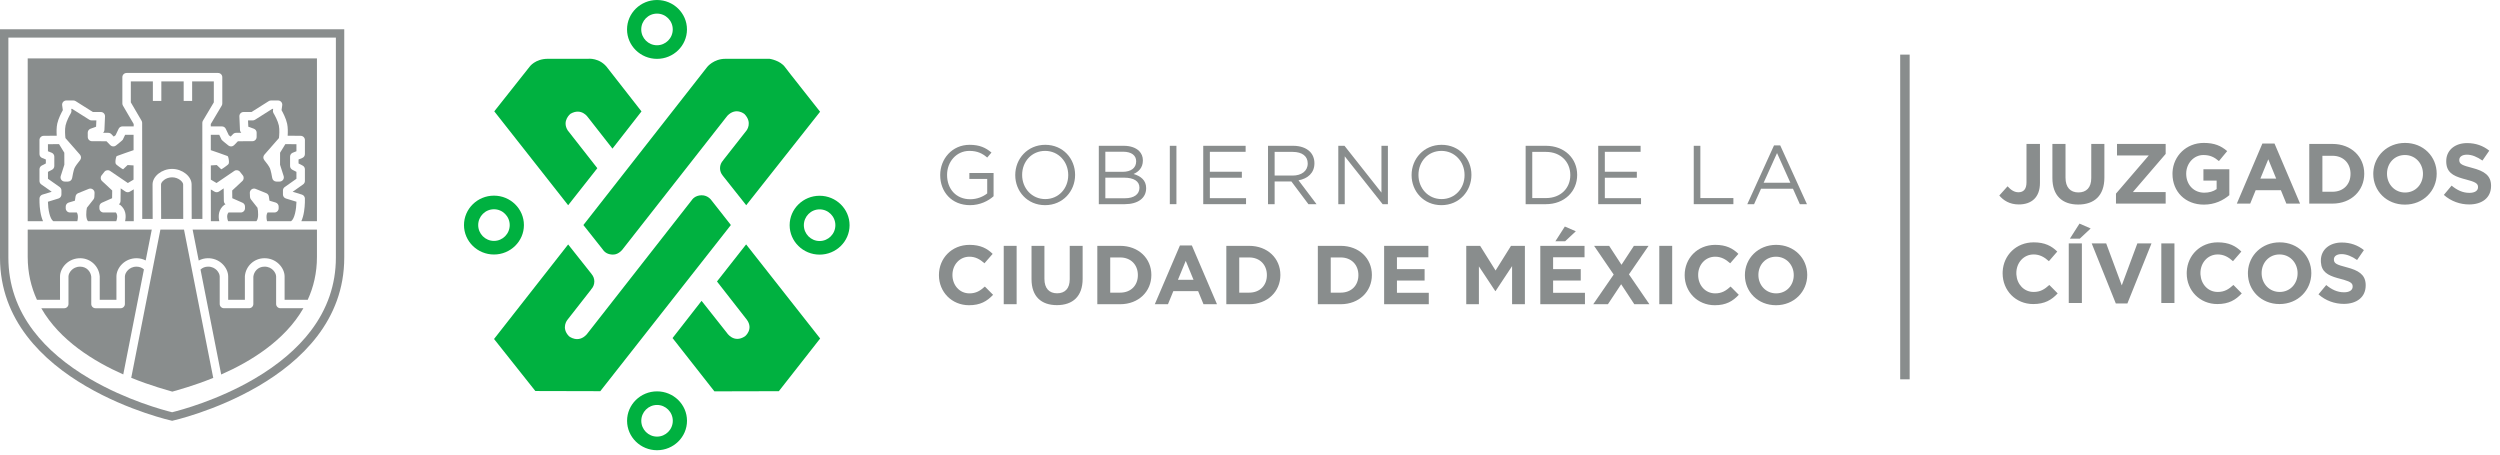 <?xml version="1.0" encoding="UTF-8"?>
<svg width="264px" height="48px" viewBox="0 0 264 48" version="1.1" xmlns="http://www.w3.org/2000/svg" xmlns:xlink="http://www.w3.org/1999/xlink">
    <!-- Generator: Sketch 59.1 (86144) - https://sketch.com -->
    <title>Group 9</title>
    <desc>Created with Sketch.</desc>
    <g id="Symbols" stroke="none" stroke-width="1" fill="none" fill-rule="evenodd">
        <g id="Group-9">
            <line x1="201.16" y1="6.267" x2="201.16" y2="39.556" id="Line" stroke="#898D8D" stroke-linecap="square" fill-rule="nonzero"></line>
            <g id="Group-24" transform="translate(0, 0)">
                <path d="M63.633,26.322 C63.883,26.701 64.23,26.872 64.717,26.885 C65.381,26.901 65.806,26.253 65.806,26.253 L76.811,12.223 C77.72,11.281 78.616,12.043 78.616,12.043 C79.487,12.947 78.837,13.775 78.837,13.775 L76.376,16.908 L76.376,16.923 C76.164,17.141 76.034,17.436 76.034,17.761 C76.034,18.06 76.144,18.332 76.323,18.542 L76.323,18.547 L78.8,21.671 L86.601,11.799 L83.483,7.846 L82.908,7.101 C82.402,6.378 81.272,6.21 81.272,6.21 L76.601,6.21 C75.363,6.21 74.688,7.062 74.688,7.062 L61.606,23.764 L63.633,26.322 Z" id="Fill-32" fill="#00B140"></path>
                <path d="M63.078,17.761 L59.949,13.767 C59.312,12.748 60.241,12.017 60.241,12.017 C61.409,11.339 62.087,12.385 62.087,12.385 L64.677,15.693 L67.741,11.766 L64.207,7.243 C63.364,6.042 62.078,6.209 62.078,6.209 L57.859,6.209 C56.508,6.209 55.927,7.045 55.927,7.045 L52.196,11.757 L59.997,21.671 L63.078,17.761 Z" id="Fill-33" fill="#00B140"></path>
                <path d="M75.138,21.163 C75.138,21.163 74.779,20.61 74.085,20.62 C73.363,20.63 73.072,21.109 73.072,21.109 L61.953,35.314 C61.052,36.299 60.084,35.508 60.084,35.508 C59.214,34.602 59.927,33.764 59.927,33.764 L62.42,30.578 L62.422,30.561 C62.631,30.344 62.762,30.049 62.762,29.723 C62.762,29.426 62.652,29.152 62.472,28.943 L62.472,28.937 L59.996,25.814 L52.17,35.797 L56.533,41.292 L63.39,41.309 L77.18,23.762 L75.138,21.163 Z" id="Fill-34" fill="#00B140"></path>
                <path d="M75.713,29.724 L78.869,33.764 C79.596,34.767 78.678,35.508 78.678,35.508 C77.467,36.317 76.727,35.108 76.727,35.108 L74.085,31.77 L71.021,35.699 L75.441,41.326 L82.246,41.309 L86.609,35.745 L78.791,25.809 L75.713,29.724 Z" id="Fill-35" fill="#00B140"></path>
                <path d="M86.551,20.672 C84.806,20.672 83.386,22.067 83.386,23.781 C83.386,25.493 84.806,26.888 86.551,26.888 C88.295,26.888 89.715,25.493 89.715,23.781 C89.715,22.067 88.295,20.672 86.551,20.672 M86.551,25.452 C85.633,25.452 84.887,24.702 84.887,23.781 C84.887,22.858 85.633,22.109 86.551,22.109 C87.469,22.109 88.215,22.858 88.215,23.781 C88.215,24.702 87.469,25.452 86.551,25.452" id="Fill-36" fill="#00B140"></path>
                <path d="M69.379,6.215 C71.124,6.215 72.544,4.821 72.544,3.107 C72.544,1.395 71.124,-1.28785871e-14 69.379,-1.28785871e-14 C67.635,-1.28785871e-14 66.215,1.395 66.215,3.107 C66.215,4.821 67.635,6.215 69.379,6.215 M69.379,1.437 C70.297,1.437 71.043,2.186 71.043,3.107 C71.043,4.029 70.297,4.779 69.379,4.779 C68.461,4.779 67.715,4.029 67.715,3.107 C67.715,2.186 68.461,1.437 69.379,1.437" id="Fill-37" fill="#00B140"></path>
                <path d="M55.326,23.769 C55.326,22.055 53.906,20.66 52.163,20.66 C50.417,20.66 48.997,22.055 48.997,23.769 C48.997,25.481 50.417,26.876 52.163,26.876 C53.906,26.876 55.326,25.481 55.326,23.769 M50.498,23.769 C50.498,22.848 51.245,22.098 52.163,22.098 C53.079,22.098 53.826,22.848 53.826,23.769 C53.826,24.69 53.079,25.44 52.163,25.44 C51.245,25.44 50.498,24.69 50.498,23.769" id="Fill-38" fill="#00B140"></path>
                <path d="M35.469,3.969 L35.469,27.208 C35.469,30.023 34.578,32.624 32.823,34.934 C31.393,36.818 29.386,38.524 26.858,40.004 C22.989,42.272 19.058,43.316 18.176,43.533 C17.299,43.317 13.4,42.285 9.533,40.026 C6.995,38.545 4.981,36.837 3.544,34.952 C1.78,32.637 0.885,30.03 0.885,27.208 L0.885,3.969 L35.469,3.969 Z M36.353,3.09 L4.97379915e-14,3.09 L4.97379915e-14,27.208 C4.97379915e-14,40.446 18.169,44.434 18.169,44.434 L18.186,44.434 C18.186,44.434 36.353,40.446 36.353,27.208 L36.353,3.09 Z" id="Fill-40" fill="#898D8D"></path>
                <path d="M22.58,10.809 L22.58,8.593 L20.29,8.593 L20.29,10.661 L19.396,10.661 L19.396,8.593 L17.037,8.593 L17.037,10.661 L16.143,10.661 L16.143,8.593 L13.815,8.593 L13.815,10.81 L14.951,12.752 C14.99,12.821 15.011,12.898 15.011,12.976 L15.021,23.119 L16.122,23.119 L16.11,19.476 C16.11,18.616 17.093,17.837 18.171,17.837 C19.251,17.837 20.233,18.616 20.233,19.475 L20.243,23.119 L21.374,23.119 L21.37,19.273 C21.369,19.256 21.367,19.238 21.367,19.219 L21.367,17.312 C21.367,17.302 21.367,17.293 21.369,17.284 L21.367,15.894 C21.367,15.892 21.367,15.891 21.367,15.888 L21.367,15.282 L21.365,12.977 C21.365,12.898 21.386,12.819 21.427,12.75 L22.58,10.809 Z" id="Fill-41" fill="#898D8D"></path>
                <path d="M14.126,23.356 L14.124,19.994 L13.717,20.237 C13.567,20.328 13.379,20.321 13.234,20.223 L12.743,19.889 C12.744,19.904 12.745,19.918 12.744,19.932 L12.728,21.227 C12.726,21.363 12.662,21.489 12.556,21.572 C12.607,21.588 12.655,21.613 12.698,21.647 C13.294,22.122 13.339,22.802 13.21,23.356 L14.126,23.356 Z" id="Fill-42" fill="#898D8D"></path>
                <path d="M18.172,18.725 C17.486,18.725 17.005,19.212 17.005,19.475 L17.016,23.119 L19.35,23.119 L19.34,19.476 C19.34,19.212 18.857,18.725 18.172,18.725" id="Fill-43" fill="#898D8D"></path>
                <path d="M4.544,23.356 C4.418,23.076 4.323,22.734 4.259,22.333 C4.145,21.632 4.169,20.986 4.169,20.958 C4.177,20.77 4.303,20.605 4.484,20.55 L5.462,20.25 L4.358,19.473 C4.241,19.389 4.169,19.254 4.169,19.11 L4.169,17.877 C4.169,17.711 4.263,17.559 4.41,17.483 L4.842,17.26 L4.842,16.841 L4.448,16.681 C4.28,16.615 4.169,16.452 4.169,16.271 L4.168,14.788 C4.168,14.545 4.366,14.346 4.61,14.343 L5.99,14.33 C5.966,13.967 5.958,13.47 6.046,13.059 C6.168,12.504 6.485,11.901 6.636,11.631 L6.563,11.117 C6.545,10.99 6.582,10.861 6.667,10.763 C6.753,10.667 6.877,10.61 7.006,10.61 L7.749,10.61 C7.834,10.61 7.918,10.634 7.989,10.68 L9.807,11.827 L10.643,11.827 C10.765,11.827 10.881,11.875 10.966,11.963 C11.051,12.051 11.095,12.169 11.09,12.291 L11.027,13.716 C11.021,13.836 10.967,13.946 10.881,14.026 L11.437,14.027 C11.558,14.027 11.674,14.076 11.759,14.163 L12.012,14.425 L12.205,14.279 L12.527,13.601 C12.601,13.447 12.759,13.348 12.931,13.348 L14.118,13.348 L14.118,13.097 L12.982,11.155 C12.942,11.086 12.921,11.009 12.921,10.93 L12.921,8.149 C12.921,7.904 13.121,7.705 13.369,7.705 L16.143,7.705 L17.037,7.705 L19.396,7.705 L20.29,7.705 L23.027,7.705 C23.274,7.705 23.474,7.904 23.474,8.149 L23.474,10.93 C23.474,11.011 23.452,11.089 23.412,11.157 L22.259,13.098 L22.259,13.348 L23.437,13.348 C23.609,13.348 23.767,13.447 23.84,13.601 L24.163,14.279 L24.355,14.425 L24.609,14.163 C24.694,14.076 24.808,14.027 24.93,14.027 L25.485,14.026 C25.4,13.946 25.346,13.836 25.34,13.716 L25.278,12.291 C25.271,12.169 25.317,12.051 25.4,11.963 C25.485,11.875 25.601,11.827 25.724,11.827 L26.561,11.827 L28.378,10.68 C28.45,10.634 28.532,10.61 28.617,10.61 L29.362,10.61 C29.491,10.61 29.615,10.667 29.699,10.763 C29.784,10.861 29.822,10.99 29.804,11.117 L29.731,11.631 C29.883,11.901 30.2,12.504 30.32,13.059 C30.409,13.47 30.402,13.967 30.377,14.33 L31.757,14.343 C32.002,14.346 32.2,14.545 32.2,14.788 L32.198,16.271 C32.198,16.452 32.088,16.615 31.919,16.681 L31.526,16.841 L31.526,17.26 L31.956,17.483 C32.105,17.559 32.198,17.711 32.198,17.877 L32.198,19.11 C32.198,19.254 32.127,19.389 32.008,19.473 L30.905,20.25 L31.883,20.55 C32.063,20.605 32.19,20.77 32.198,20.958 C32.198,20.986 32.221,21.632 32.109,22.333 C32.045,22.734 31.95,23.076 31.822,23.356 L33.449,23.356 C33.456,23.356 33.462,23.357 33.47,23.357 L33.47,6.167 L2.925,6.167 L2.925,23.356 L4.544,23.356 Z" id="Fill-44" fill="#898D8D"></path>
                <path d="M23.669,21.647 C23.712,21.614 23.76,21.589 23.811,21.571 C23.705,21.489 23.641,21.363 23.639,21.227 L23.622,19.932 C23.622,19.918 23.622,19.904 23.623,19.89 L23.133,20.223 C22.989,20.322 22.8,20.327 22.65,20.237 L22.264,20.008 L22.268,23.356 L23.156,23.356 C23.03,22.802 23.073,22.122 23.669,21.647" id="Fill-45" fill="#898D8D"></path>
                <path d="M29.606,32.548 C29.36,32.548 29.159,32.349 29.159,32.103 L29.159,29.197 C29.159,28.98 29.029,28.712 28.825,28.513 C28.656,28.347 28.36,28.147 27.907,28.158 C27.221,28.169 26.809,28.696 26.753,29.219 L26.753,32.103 C26.753,32.221 26.705,32.334 26.622,32.418 C26.538,32.501 26.425,32.548 26.306,32.548 L23.649,32.548 C23.401,32.548 23.202,32.349 23.202,32.103 L23.202,29.197 C23.202,28.98 23.07,28.712 22.868,28.513 C22.698,28.347 22.401,28.147 21.95,28.158 C21.65,28.163 21.381,28.27 21.174,28.464 L23.358,39.548 C26.433,38.193 30.073,35.982 32.039,32.548 L29.606,32.548 Z" id="Fill-46" fill="#898D8D"></path>
                <path d="M19.431,24.245 L16.938,24.245 L13.871,39.831 C13.866,39.852 13.861,39.874 13.853,39.893 C15.985,40.764 17.715,41.206 18.197,41.357 C18.688,41.204 20.408,40.764 22.524,39.903 C22.515,39.878 22.507,39.852 22.502,39.825 L19.431,24.245 Z" id="Fill-47" fill="#898D8D"></path>
                <path d="M15.2,28.449 C14.994,28.266 14.73,28.164 14.439,28.159 C14.433,28.159 14.424,28.159 14.416,28.159 C13.979,28.159 13.69,28.351 13.523,28.516 C13.319,28.714 13.189,28.981 13.189,29.198 L13.189,32.105 C13.189,32.35 12.988,32.55 12.742,32.55 L10.084,32.55 C9.966,32.55 9.851,32.503 9.769,32.42 C9.685,32.336 9.637,32.223 9.637,32.105 L9.637,29.22 C9.58,28.697 9.169,28.17 8.483,28.159 C8.475,28.159 8.468,28.159 8.458,28.159 C8.022,28.159 7.732,28.351 7.565,28.516 C7.362,28.714 7.231,28.981 7.231,29.198 L7.231,32.105 C7.231,32.35 7.031,32.55 6.784,32.55 L4.36,32.55 C6.321,35.972 9.95,38.182 13.017,39.539 L15.2,28.449 Z" id="Fill-48" fill="#898D8D"></path>
                <path d="M33.449,24.245 L20.341,24.245 L20.985,27.512 C21.273,27.359 21.597,27.273 21.936,27.268 C22.524,27.257 23.082,27.475 23.495,27.88 C23.872,28.247 24.096,28.74 24.096,29.196 L24.096,31.658 L25.859,31.658 L25.859,29.196 C25.859,29.183 25.859,29.168 25.86,29.154 C25.958,28.095 26.833,27.285 27.892,27.268 C28.488,27.257 29.039,27.475 29.453,27.88 C29.83,28.247 30.054,28.74 30.054,29.196 L30.054,31.658 L32.496,31.658 C33.108,30.324 33.47,28.822 33.47,27.133 L33.47,24.244 C33.462,24.244 33.456,24.245 33.449,24.245" id="Fill-49" fill="#898D8D"></path>
                <path d="M6.337,31.66 L6.337,29.199 C6.337,28.741 6.562,28.249 6.937,27.881 C7.35,27.477 7.906,27.26 8.498,27.268 C9.557,27.286 10.431,28.097 10.529,29.156 C10.531,29.17 10.532,29.184 10.532,29.199 L10.532,31.66 L12.295,31.66 L12.295,29.199 C12.295,28.741 12.519,28.249 12.895,27.881 C13.308,27.477 13.863,27.26 14.455,27.268 C14.785,27.275 15.103,27.356 15.385,27.504 L16.027,24.246 L2.926,24.246 L2.926,27.132 C2.926,28.822 3.29,30.325 3.902,31.66 L6.337,31.66 Z" id="Fill-50" fill="#898D8D"></path>
                <path d="M7.388,22.439 L8.113,22.439 C8.169,22.529 8.201,22.631 8.215,22.738 C8.218,22.797 8.222,22.858 8.227,22.919 C8.225,23.075 8.198,23.229 8.165,23.356 L5.627,23.356 C5.26,23.107 5.076,22.117 5.061,21.304 L6.172,20.963 C6.36,20.905 6.487,20.732 6.487,20.537 L6.487,20.112 C6.487,19.967 6.417,19.832 6.298,19.749 L5.065,18.879 L5.065,18.148 L5.495,17.925 C5.642,17.848 5.735,17.695 5.735,17.53 L5.735,16.542 C5.735,16.359 5.624,16.197 5.456,16.128 L5.063,15.971 L5.062,15.229 L6.234,15.218 L6.791,16.127 L6.795,17.393 L6.412,18.594 C6.37,18.73 6.393,18.877 6.478,18.992 C6.562,19.106 6.697,19.174 6.839,19.174 L7.177,19.174 C7.396,19.174 7.583,19.016 7.618,18.8 C7.65,18.603 7.757,18.035 7.856,17.779 C7.933,17.581 8.253,17.154 8.454,16.915 C8.594,16.748 8.592,16.503 8.448,16.337 L6.911,14.581 C6.881,14.317 6.826,13.69 6.922,13.247 C7.026,12.764 7.362,12.15 7.482,11.954 C7.537,11.866 7.558,11.762 7.543,11.659 L7.521,11.499 L7.62,11.499 L9.438,12.647 C9.51,12.691 9.592,12.716 9.678,12.716 L10.176,12.716 L10.146,13.38 L9.561,13.592 C9.382,13.655 9.265,13.824 9.265,14.012 L9.269,14.469 C9.27,14.714 9.469,14.911 9.714,14.911 L11.245,14.916 L11.646,15.329 C11.803,15.492 12.059,15.51 12.239,15.373 C12.239,15.373 12.934,14.821 12.965,14.758 L13.213,14.238 L14.106,14.238 L14.106,15.283 L14.106,15.857 C14.106,15.857 12.474,16.413 12.338,16.479 C12.232,16.533 12.174,17.035 12.193,17.157 C12.211,17.277 12.205,17.325 12.381,17.455 C12.381,17.455 12.856,17.826 13,17.878 L13.475,17.428 L14.103,17.469 L14.102,18.97 L13.502,19.327 L11.627,18.05 C11.433,17.918 11.167,17.958 11.022,18.144 L10.729,18.517 C10.587,18.699 10.606,18.959 10.775,19.117 L11.848,20.117 L11.837,20.93 L10.76,21.407 C10.6,21.477 10.496,21.637 10.496,21.813 L10.496,21.994 C10.496,22.241 10.695,22.439 10.943,22.439 L12.238,22.439 C12.462,22.716 12.373,23.107 12.279,23.356 L9.295,23.356 C9.193,23.25 9.141,23.063 9.12,22.853 C9.119,22.797 9.115,22.739 9.109,22.682 C9.102,22.399 9.138,22.107 9.176,21.941 L9.871,21.056 C9.928,20.982 9.961,20.895 9.965,20.803 L9.986,20.379 C9.994,20.226 9.922,20.082 9.797,19.994 C9.671,19.907 9.511,19.887 9.37,19.946 L8.249,20.401 C8.103,20.461 7.999,20.592 7.976,20.748 L7.91,21.193 L7.259,21.388 C7.07,21.444 6.941,21.618 6.941,21.814 L6.941,21.994 C6.941,22.241 7.142,22.439 7.388,22.439" id="Fill-51" fill="#898D8D"></path>
                <path d="M28.979,22.439 L28.254,22.439 C28.198,22.529 28.167,22.631 28.151,22.738 C28.15,22.797 28.146,22.858 28.141,22.919 C28.142,23.075 28.169,23.229 28.201,23.356 L30.741,23.356 C31.107,23.107 31.29,22.117 31.307,21.304 L30.196,20.963 C30.008,20.905 29.879,20.732 29.879,20.537 L29.879,20.112 C29.879,19.967 29.951,19.832 30.068,19.749 L31.303,18.879 L31.303,18.148 L30.872,17.925 C30.725,17.848 30.631,17.695 30.631,17.53 L30.631,16.542 C30.631,16.359 30.743,16.197 30.91,16.128 L31.304,15.971 L31.304,15.229 L30.133,15.218 L29.576,16.127 L29.572,17.393 L29.954,18.594 C29.997,18.73 29.973,18.877 29.889,18.992 C29.805,19.106 29.67,19.174 29.528,19.174 L29.19,19.174 C28.971,19.174 28.785,19.016 28.748,18.8 C28.716,18.603 28.61,18.035 28.51,17.779 C28.433,17.581 28.115,17.154 27.914,16.915 C27.773,16.748 27.774,16.503 27.919,16.337 L29.456,14.581 C29.486,14.317 29.541,13.69 29.446,13.247 C29.342,12.764 29.005,12.15 28.885,11.954 C28.83,11.866 28.81,11.762 28.824,11.659 L28.846,11.499 L28.747,11.499 L26.929,12.647 C26.858,12.691 26.774,12.716 26.689,12.716 L26.191,12.716 L26.221,13.38 L26.807,13.592 C26.984,13.655 27.103,13.824 27.102,14.012 L27.099,14.469 C27.098,14.714 26.898,14.911 26.653,14.911 L25.122,14.916 L24.722,15.329 C24.564,15.492 24.309,15.51 24.129,15.373 C24.129,15.373 23.432,14.821 23.402,14.758 L23.153,14.238 L22.261,14.238 L22.261,15.283 L22.261,15.857 C22.261,15.857 23.894,16.413 24.028,16.479 C24.135,16.533 24.194,17.035 24.174,17.157 C24.156,17.277 24.163,17.325 23.986,17.455 C23.986,17.455 23.512,17.826 23.366,17.878 L22.893,17.428 L22.264,17.469 L22.265,18.97 L22.865,19.327 L24.74,18.05 C24.934,17.918 25.2,17.958 25.344,18.144 L25.639,18.517 C25.781,18.699 25.761,18.959 25.592,19.117 L24.52,20.117 L24.53,20.93 L25.607,21.407 C25.768,21.477 25.872,21.637 25.872,21.813 L25.872,21.994 C25.872,22.241 25.671,22.439 25.425,22.439 L24.13,22.439 C23.906,22.716 23.994,23.107 24.088,23.356 L27.073,23.356 C27.175,23.25 27.227,23.063 27.248,22.853 C27.249,22.797 27.253,22.739 27.258,22.682 C27.266,22.399 27.229,22.107 27.191,21.941 L26.496,21.056 C26.439,20.982 26.407,20.895 26.401,20.803 L26.382,20.379 C26.374,20.226 26.446,20.082 26.571,19.994 C26.696,19.907 26.856,19.887 26.997,19.946 L28.119,20.401 C28.265,20.461 28.369,20.592 28.391,20.748 L28.458,21.193 L29.108,21.388 C29.297,21.444 29.426,21.618 29.426,21.814 L29.426,21.994 C29.426,22.241 29.226,22.439 28.979,22.439" id="Fill-52" fill="#898D8D"></path>
                <path d="M99.285,18.496 L99.285,18.479 C99.285,16.789 100.533,15.292 102.391,15.292 C103.435,15.292 104.082,15.591 104.7,16.11 L104.249,16.638 C103.77,16.226 103.241,15.934 102.365,15.934 C100.993,15.934 100.011,17.087 100.011,18.461 L100.011,18.479 C100.011,19.949 100.958,21.04 102.461,21.04 C103.169,21.04 103.824,20.768 104.249,20.424 L104.249,18.892 L102.365,18.892 L102.365,18.266 L104.922,18.266 L104.922,20.723 C104.347,21.233 103.479,21.665 102.435,21.665 C100.488,21.665 99.285,20.256 99.285,18.496" id="Fill-53" fill="#898D8D"></path>
                <path d="M107.211,18.496 L107.211,18.479 C107.211,16.78 108.494,15.292 110.38,15.292 C112.264,15.292 113.53,16.761 113.53,18.461 L113.53,18.479 C113.53,20.179 112.247,21.665 110.363,21.665 C108.477,21.665 107.211,20.195 107.211,18.496 M112.805,18.496 L112.805,18.479 C112.805,17.079 111.778,15.934 110.363,15.934 C108.947,15.934 107.938,17.061 107.938,18.461 L107.938,18.479 C107.938,19.879 108.964,21.023 110.38,21.023 C111.796,21.023 112.805,19.897 112.805,18.496" id="Fill-54" fill="#898D8D"></path>
                <path d="M116.034,15.396 L118.67,15.396 C119.377,15.396 119.936,15.6 120.29,15.943 C120.547,16.207 120.688,16.533 120.688,16.929 L120.688,16.947 C120.688,17.747 120.192,18.161 119.706,18.372 C120.441,18.593 121.033,19.016 121.033,19.86 L121.033,19.879 C121.033,20.935 120.14,21.56 118.785,21.56 L116.034,21.56 L116.034,15.396 Z M119.979,17.026 C119.979,16.419 119.493,16.022 118.609,16.022 L116.724,16.022 L116.724,18.144 L118.556,18.144 C119.397,18.144 119.979,17.765 119.979,17.043 L119.979,17.026 Z M118.679,18.76 L116.724,18.76 L116.724,20.935 L118.803,20.935 C119.741,20.935 120.325,20.521 120.325,19.835 L120.325,19.816 C120.325,19.148 119.759,18.76 118.679,18.76 L118.679,18.76 Z" id="Fill-55" fill="#898D8D"></path>
                <polygon id="Fill-56" fill="#898D8D" points="123.532 21.56 124.231 21.56 124.231 15.397 123.532 15.397"></polygon>
                <polygon id="Fill-57" fill="#898D8D" points="127.062 15.396 131.538 15.396 131.538 16.031 127.761 16.031 127.761 18.135 131.14 18.135 131.14 18.769 127.761 18.769 127.761 20.926 131.582 20.926 131.582 21.56 127.062 21.56"></polygon>
                <path d="M133.902,15.396 L136.565,15.396 C137.326,15.396 137.938,15.626 138.326,16.013 C138.627,16.312 138.803,16.744 138.803,17.228 L138.803,17.246 C138.803,18.266 138.095,18.865 137.123,19.042 L139.025,21.56 L138.167,21.56 L136.372,19.164 L134.601,19.164 L134.601,21.56 L133.902,21.56 L133.902,15.396 Z M136.503,18.54 C137.432,18.54 138.095,18.065 138.095,17.272 L138.095,17.254 C138.095,16.498 137.513,16.04 136.511,16.04 L134.601,16.04 L134.601,18.54 L136.503,18.54 Z" id="Fill-58" fill="#898D8D"></path>
                <polygon id="Fill-59" fill="#898D8D" points="141.324 15.396 141.978 15.396 145.881 20.337 145.881 15.396 146.563 15.396 146.563 21.56 146.005 21.56 142.004 16.507 142.004 21.56 141.324 21.56"></polygon>
                <path d="M149.064,18.496 L149.064,18.479 C149.064,16.78 150.347,15.292 152.232,15.292 C154.116,15.292 155.382,16.761 155.382,18.461 L155.382,18.479 C155.382,20.179 154.099,21.665 152.215,21.665 C150.33,21.665 149.064,20.195 149.064,18.496 M154.657,18.496 L154.657,18.479 C154.657,17.079 153.63,15.934 152.215,15.934 C150.799,15.934 149.79,17.061 149.79,18.461 L149.79,18.479 C149.79,19.879 150.816,21.023 152.232,21.023 C153.648,21.023 154.657,19.897 154.657,18.496" id="Fill-60" fill="#898D8D"></path>
                <path d="M161.108,15.396 L163.258,15.396 C165.205,15.396 166.549,16.726 166.549,18.461 L166.549,18.479 C166.549,20.213 165.205,21.56 163.258,21.56 L161.108,21.56 L161.108,15.396 Z M161.807,16.04 L161.807,20.916 L163.258,20.916 C164.824,20.916 165.824,19.86 165.824,18.496 L165.824,18.479 C165.824,17.114 164.824,16.04 163.258,16.04 L161.807,16.04 Z" id="Fill-61" fill="#898D8D"></path>
                <polygon id="Fill-62" fill="#898D8D" points="168.771 15.396 173.248 15.396 173.248 16.031 169.47 16.031 169.47 18.135 172.85 18.135 172.85 18.769 169.47 18.769 169.47 20.926 173.293 20.926 173.293 21.56 168.771 21.56"></polygon>
                <polygon id="Fill-63" fill="#898D8D" points="178.86 15.396 179.558 15.396 179.558 20.916 183.046 20.916 183.046 21.56 178.86 21.56"></polygon>
                <path d="M187.337,15.353 L187.991,15.353 L190.814,21.56 L190.063,21.56 L189.337,19.931 L185.965,19.931 L185.231,21.56 L184.514,21.56 L187.337,15.353 Z M189.062,19.298 L187.655,16.164 L186.24,19.298 L189.062,19.298 Z" id="Fill-64" fill="#898D8D"></path>
                <path d="M99.152,29.062 L99.152,29.045 C99.152,27.292 100.48,25.857 102.382,25.857 C103.551,25.857 104.249,26.245 104.824,26.808 L103.957,27.803 C103.479,27.371 102.992,27.108 102.373,27.108 C101.329,27.108 100.578,27.969 100.578,29.027 L100.578,29.045 C100.578,30.101 101.312,30.98 102.373,30.98 C103.081,30.98 103.515,30.699 104.002,30.259 L104.869,31.131 C104.233,31.809 103.524,32.231 102.329,32.231 C100.506,32.231 99.152,30.831 99.152,29.062" id="Fill-65" fill="#898D8D"></path>
                <polygon id="Fill-66" fill="#898D8D" points="105.994 32.124 107.356 32.124 107.356 25.962 105.994 25.962"></polygon>
                <path d="M108.929,29.485 L108.929,25.963 L110.291,25.963 L110.291,29.45 C110.291,30.453 110.796,30.972 111.628,30.972 C112.459,30.972 112.963,30.471 112.963,29.493 L112.963,25.963 L114.327,25.963 L114.327,29.441 C114.327,31.308 113.273,32.222 111.609,32.222 C109.947,32.222 108.929,31.297 108.929,29.485" id="Fill-67" fill="#898D8D"></path>
                <path d="M115.876,25.962 L118.292,25.962 C120.239,25.962 121.583,27.292 121.583,29.027 L121.583,29.045 C121.583,30.778 120.239,32.125 118.292,32.125 L115.876,32.125 L115.876,25.962 Z M118.292,30.903 C119.407,30.903 120.159,30.153 120.159,29.062 L120.159,29.045 C120.159,27.952 119.407,27.187 118.292,27.187 L117.239,27.187 L117.239,30.903 L118.292,30.903 Z" id="Fill-68" fill="#898D8D"></path>
                <path d="M124.602,25.919 L125.859,25.919 L128.514,32.126 L127.089,32.126 L126.523,30.743 L123.903,30.743 L123.337,32.126 L121.947,32.126 L124.602,25.919 Z M126.036,29.546 L125.214,27.547 L124.39,29.546 L126.036,29.546 Z" id="Fill-69" fill="#898D8D"></path>
                <path d="M129.5,25.962 L131.916,25.962 C133.862,25.962 135.207,27.292 135.207,29.027 L135.207,29.045 C135.207,30.778 133.862,32.125 131.916,32.125 L129.5,32.125 L129.5,25.962 Z M131.916,30.903 C133.031,30.903 133.783,30.153 133.783,29.062 L133.783,29.045 C133.783,27.952 133.031,27.187 131.916,27.187 L130.863,27.187 L130.863,30.903 L131.916,30.903 Z" id="Fill-70" fill="#898D8D"></path>
                <path d="M139.163,25.962 L141.58,25.962 C143.526,25.962 144.871,27.292 144.871,29.027 L144.871,29.045 C144.871,30.778 143.526,32.125 141.58,32.125 L139.163,32.125 L139.163,25.962 Z M141.58,30.903 C142.694,30.903 143.447,30.153 143.447,29.062 L143.447,29.045 C143.447,27.952 142.694,27.187 141.58,27.187 L140.526,27.187 L140.526,30.903 L141.58,30.903 Z" id="Fill-71" fill="#898D8D"></path>
                <polygon id="Fill-72" fill="#898D8D" points="146.164 25.962 150.836 25.962 150.836 27.169 147.517 27.169 147.517 28.42 150.438 28.42 150.438 29.626 147.517 29.626 147.517 30.919 150.88 30.919 150.88 32.125 146.164 32.125"></polygon>
                <polygon id="Fill-73" fill="#898D8D" points="154.836 25.962 156.304 25.962 157.933 28.569 159.561 25.962 161.029 25.962 161.029 32.125 159.676 32.125 159.676 28.102 157.933 30.735 157.897 30.735 156.172 28.129 156.172 32.125 154.836 32.125"></polygon>
                <path d="M162.655,25.962 L167.327,25.962 L167.327,27.169 L164.008,27.169 L164.008,28.42 L166.928,28.42 L166.928,29.626 L164.008,29.626 L164.008,30.919 L167.371,30.919 L167.371,32.125 L162.655,32.125 L162.655,25.962 Z M165.247,23.92 L166.406,24.423 L165.274,25.479 L164.247,25.479 L165.247,23.92 Z" id="Fill-74" fill="#898D8D"></path>
                <polygon id="Fill-75" fill="#898D8D" points="170.406 28.992 168.336 25.963 169.928 25.963 171.229 27.962 172.538 25.963 174.087 25.963 172.017 28.974 174.176 32.126 172.582 32.126 171.194 30.013 169.796 32.126 168.247 32.126"></polygon>
                <polygon id="Fill-76" fill="#898D8D" points="175.221 32.124 176.583 32.124 176.583 25.962 175.221 25.962"></polygon>
                <path d="M177.901,29.062 L177.901,29.045 C177.901,27.292 179.228,25.857 181.132,25.857 C182.299,25.857 182.999,26.245 183.574,26.808 L182.706,27.803 C182.227,27.371 181.741,27.108 181.122,27.108 C180.077,27.108 179.326,27.969 179.326,29.027 L179.326,29.045 C179.326,30.101 180.06,30.98 181.122,30.98 C181.83,30.98 182.264,30.699 182.75,30.259 L183.617,31.131 C182.981,31.809 182.273,32.231 181.079,32.231 C179.255,32.231 177.901,30.831 177.901,29.062" id="Fill-77" fill="#898D8D"></path>
                <path d="M184.261,29.062 L184.261,29.045 C184.261,27.292 185.65,25.857 187.561,25.857 C189.474,25.857 190.843,27.274 190.843,29.027 L190.843,29.045 C190.843,30.796 189.456,32.231 187.544,32.231 C185.633,32.231 184.261,30.814 184.261,29.062 M189.42,29.062 L189.42,29.045 C189.42,27.988 188.641,27.108 187.544,27.108 C186.446,27.108 185.686,27.969 185.686,29.027 L185.686,29.045 C185.686,30.101 186.463,30.98 187.561,30.98 C188.659,30.98 189.42,30.119 189.42,29.062" id="Fill-78" fill="#898D8D"></path>
                <path d="M69.384,41.328 C67.639,41.328 66.219,42.722 66.219,44.436 C66.219,46.149 67.639,47.543 69.384,47.543 C71.128,47.543 72.547,46.149 72.547,44.436 C72.547,42.722 71.128,41.328 69.384,41.328 M69.384,46.106 C68.466,46.106 67.72,45.357 67.72,44.436 C67.72,43.514 68.466,42.764 69.384,42.764 C70.3,42.764 71.047,43.514 71.047,44.436 C71.047,45.357 70.3,46.106 69.384,46.106" id="Fill-39" fill="#00B140"></path>
            </g>
            <path d="M215.419,19.322 L215.419,15.2 L213.997,15.2 L213.997,19.259 C213.997,19.988 213.673,20.303 213.151,20.303 C212.71,20.303 212.359,20.069 211.999,19.673 L211.126,20.645 C211.558,21.158 212.206,21.59 213.187,21.59 C214.519,21.59 215.419,20.852 215.419,19.322 Z M222.223,18.755 L222.223,15.2 L220.837,15.2 L220.837,18.809 C220.837,19.808 220.324,20.321 219.478,20.321 C218.632,20.321 218.119,19.79 218.119,18.764 L218.119,15.2 L216.733,15.2 L216.733,18.8 C216.733,20.654 217.768,21.599 219.46,21.599 C221.152,21.599 222.223,20.663 222.223,18.755 Z M228.694,21.5 L228.694,20.285 L225.229,20.285 L228.694,16.253 L228.694,15.2 L223.555,15.2 L223.555,16.415 L226.912,16.415 L223.447,20.447 L223.447,21.5 L228.694,21.5 Z M235.417,20.609 L235.417,17.873 L232.681,17.873 L232.681,19.07 L234.076,19.07 L234.076,19.97 C233.725,20.222 233.275,20.348 232.771,20.348 C231.706,20.348 230.936,19.577 230.868,18.505 L230.863,18.332 C230.863,17.261 231.664,16.37 232.672,16.37 C233.401,16.37 233.833,16.604 234.319,17.009 L235.192,15.956 C234.535,15.398 233.851,15.092 232.717,15.092 C230.875,15.092 229.511,16.46 229.419,18.166 L229.414,18.368 C229.414,20.231 230.764,21.608 232.726,21.608 C233.878,21.608 234.769,21.158 235.417,20.609 Z M242.887,21.5 L240.187,15.155 L238.909,15.155 L236.209,21.5 L237.622,21.5 L238.198,20.087 L240.862,20.087 L241.438,21.5 L242.887,21.5 Z M240.367,18.863 L238.693,18.863 L239.53,16.82 L240.367,18.863 Z M249.664,18.35 L249.664,18.332 C249.664,16.559 248.296,15.2 246.316,15.2 L243.859,15.2 L243.859,21.5 L246.316,21.5 C248.296,21.5 249.664,20.123 249.664,18.35 Z M248.215,18.368 C248.215,19.484 247.45,20.249 246.316,20.249 L245.245,20.249 L245.245,16.451 L246.316,16.451 C247.396,16.451 248.141,17.161 248.21,18.193 L248.215,18.368 Z M257.314,18.35 L257.314,18.332 C257.314,16.541 255.919,15.092 253.975,15.092 C252.098,15.092 250.716,16.46 250.623,18.166 L250.618,18.368 C250.618,20.159 252.013,21.608 253.957,21.608 C255.901,21.608 257.314,20.141 257.314,18.35 Z M255.865,18.368 C255.865,19.448 255.091,20.33 253.975,20.33 C252.912,20.33 252.143,19.514 252.072,18.503 L252.067,18.332 C252.067,17.252 252.841,16.37 253.957,16.37 C255.02,16.37 255.789,17.186 255.86,18.197 L255.865,18.368 Z M263.056,19.637 L263.056,19.619 C263.056,18.521 262.336,18.062 261.058,17.729 C260.033,17.466 259.734,17.331 259.702,16.971 L259.699,16.883 C259.699,16.577 259.978,16.334 260.509,16.334 C261.04,16.334 261.589,16.568 262.147,16.955 L262.867,15.911 C262.228,15.398 261.445,15.11 260.527,15.11 C259.298,15.11 258.406,15.799 258.328,16.856 L258.322,17.027 C258.322,18.164 258.999,18.558 260.075,18.863 L260.41,18.953 C261.401,19.207 261.651,19.382 261.677,19.694 L261.679,19.772 C261.679,20.141 261.337,20.366 260.77,20.366 C260.05,20.366 259.456,20.069 258.889,19.601 L258.07,20.582 C258.826,21.257 259.789,21.59 260.743,21.59 C262.102,21.59 263.056,20.888 263.056,19.637 Z M217.291,30.983 L216.409,30.092 C215.914,30.542 215.473,30.83 214.753,30.83 C213.724,30.83 212.998,30.014 212.931,29.003 L212.926,28.832 C212.926,27.752 213.691,26.87 214.753,26.87 C215.383,26.87 215.878,27.14 216.364,27.581 L217.246,26.564 C216.661,25.988 215.95,25.592 214.762,25.592 C212.894,25.592 211.571,26.96 211.482,28.666 L211.477,28.868 C211.477,30.677 212.854,32.108 214.708,32.108 C215.923,32.108 216.643,31.676 217.291,30.983 Z M219.847,32 L219.847,25.7 L218.461,25.7 L218.461,32 L219.847,32 Z M219.622,25.205 L220.774,24.125 L219.595,23.612 L218.578,25.205 L219.622,25.205 Z M227.2,25.7 L225.706,25.7 L224.059,30.137 L222.412,25.7 L220.882,25.7 L223.429,32.045 L224.653,32.045 L227.2,25.7 Z M229.621,32 L229.621,25.7 L228.235,25.7 L228.235,32 L229.621,32 Z M236.731,30.983 L235.849,30.092 C235.354,30.542 234.913,30.83 234.193,30.83 C233.164,30.83 232.438,30.014 232.371,29.003 L232.366,28.832 C232.366,27.752 233.131,26.87 234.193,26.87 C234.823,26.87 235.318,27.14 235.804,27.581 L236.686,26.564 C236.101,25.988 235.39,25.592 234.202,25.592 C232.334,25.592 231.011,26.96 230.922,28.666 L230.917,28.868 C230.917,30.677 232.294,32.108 234.148,32.108 C235.363,32.108 236.083,31.676 236.731,30.983 Z M244.075,28.85 L244.075,28.832 C244.075,27.041 242.68,25.592 240.736,25.592 C238.859,25.592 237.477,26.96 237.384,28.666 L237.379,28.868 C237.379,30.659 238.774,32.108 240.718,32.108 C242.662,32.108 244.075,30.641 244.075,28.85 Z M242.626,28.868 C242.626,29.948 241.852,30.83 240.736,30.83 C239.673,30.83 238.904,30.014 238.833,29.003 L238.828,28.832 C238.828,27.752 239.602,26.87 240.718,26.87 C241.781,26.87 242.55,27.686 242.621,28.697 L242.626,28.868 Z M249.817,30.137 C249.817,31.388 248.863,32.09 247.504,32.09 C246.55,32.09 245.587,31.757 244.831,31.082 L245.65,30.101 C246.217,30.569 246.811,30.866 247.531,30.866 C248.051,30.866 248.381,30.677 248.433,30.361 L248.44,30.254 C248.44,29.944 248.272,29.768 247.509,29.545 L246.836,29.363 C245.814,29.073 245.152,28.703 245.088,27.692 L245.083,27.509 C245.083,26.366 246.001,25.61 247.288,25.61 C248.206,25.61 248.989,25.898 249.628,26.411 L248.908,27.455 C248.35,27.068 247.801,26.834 247.27,26.834 C246.783,26.834 246.508,27.038 246.466,27.308 L246.46,27.401 C246.46,27.815 246.73,27.95 247.819,28.229 C249.03,28.544 249.74,28.973 249.811,29.951 L249.817,30.137 Z" id="JUZGADOSCÍVICOS" fill="#898D8D" fill-rule="nonzero"></path>
        </g>
    </g>
</svg>